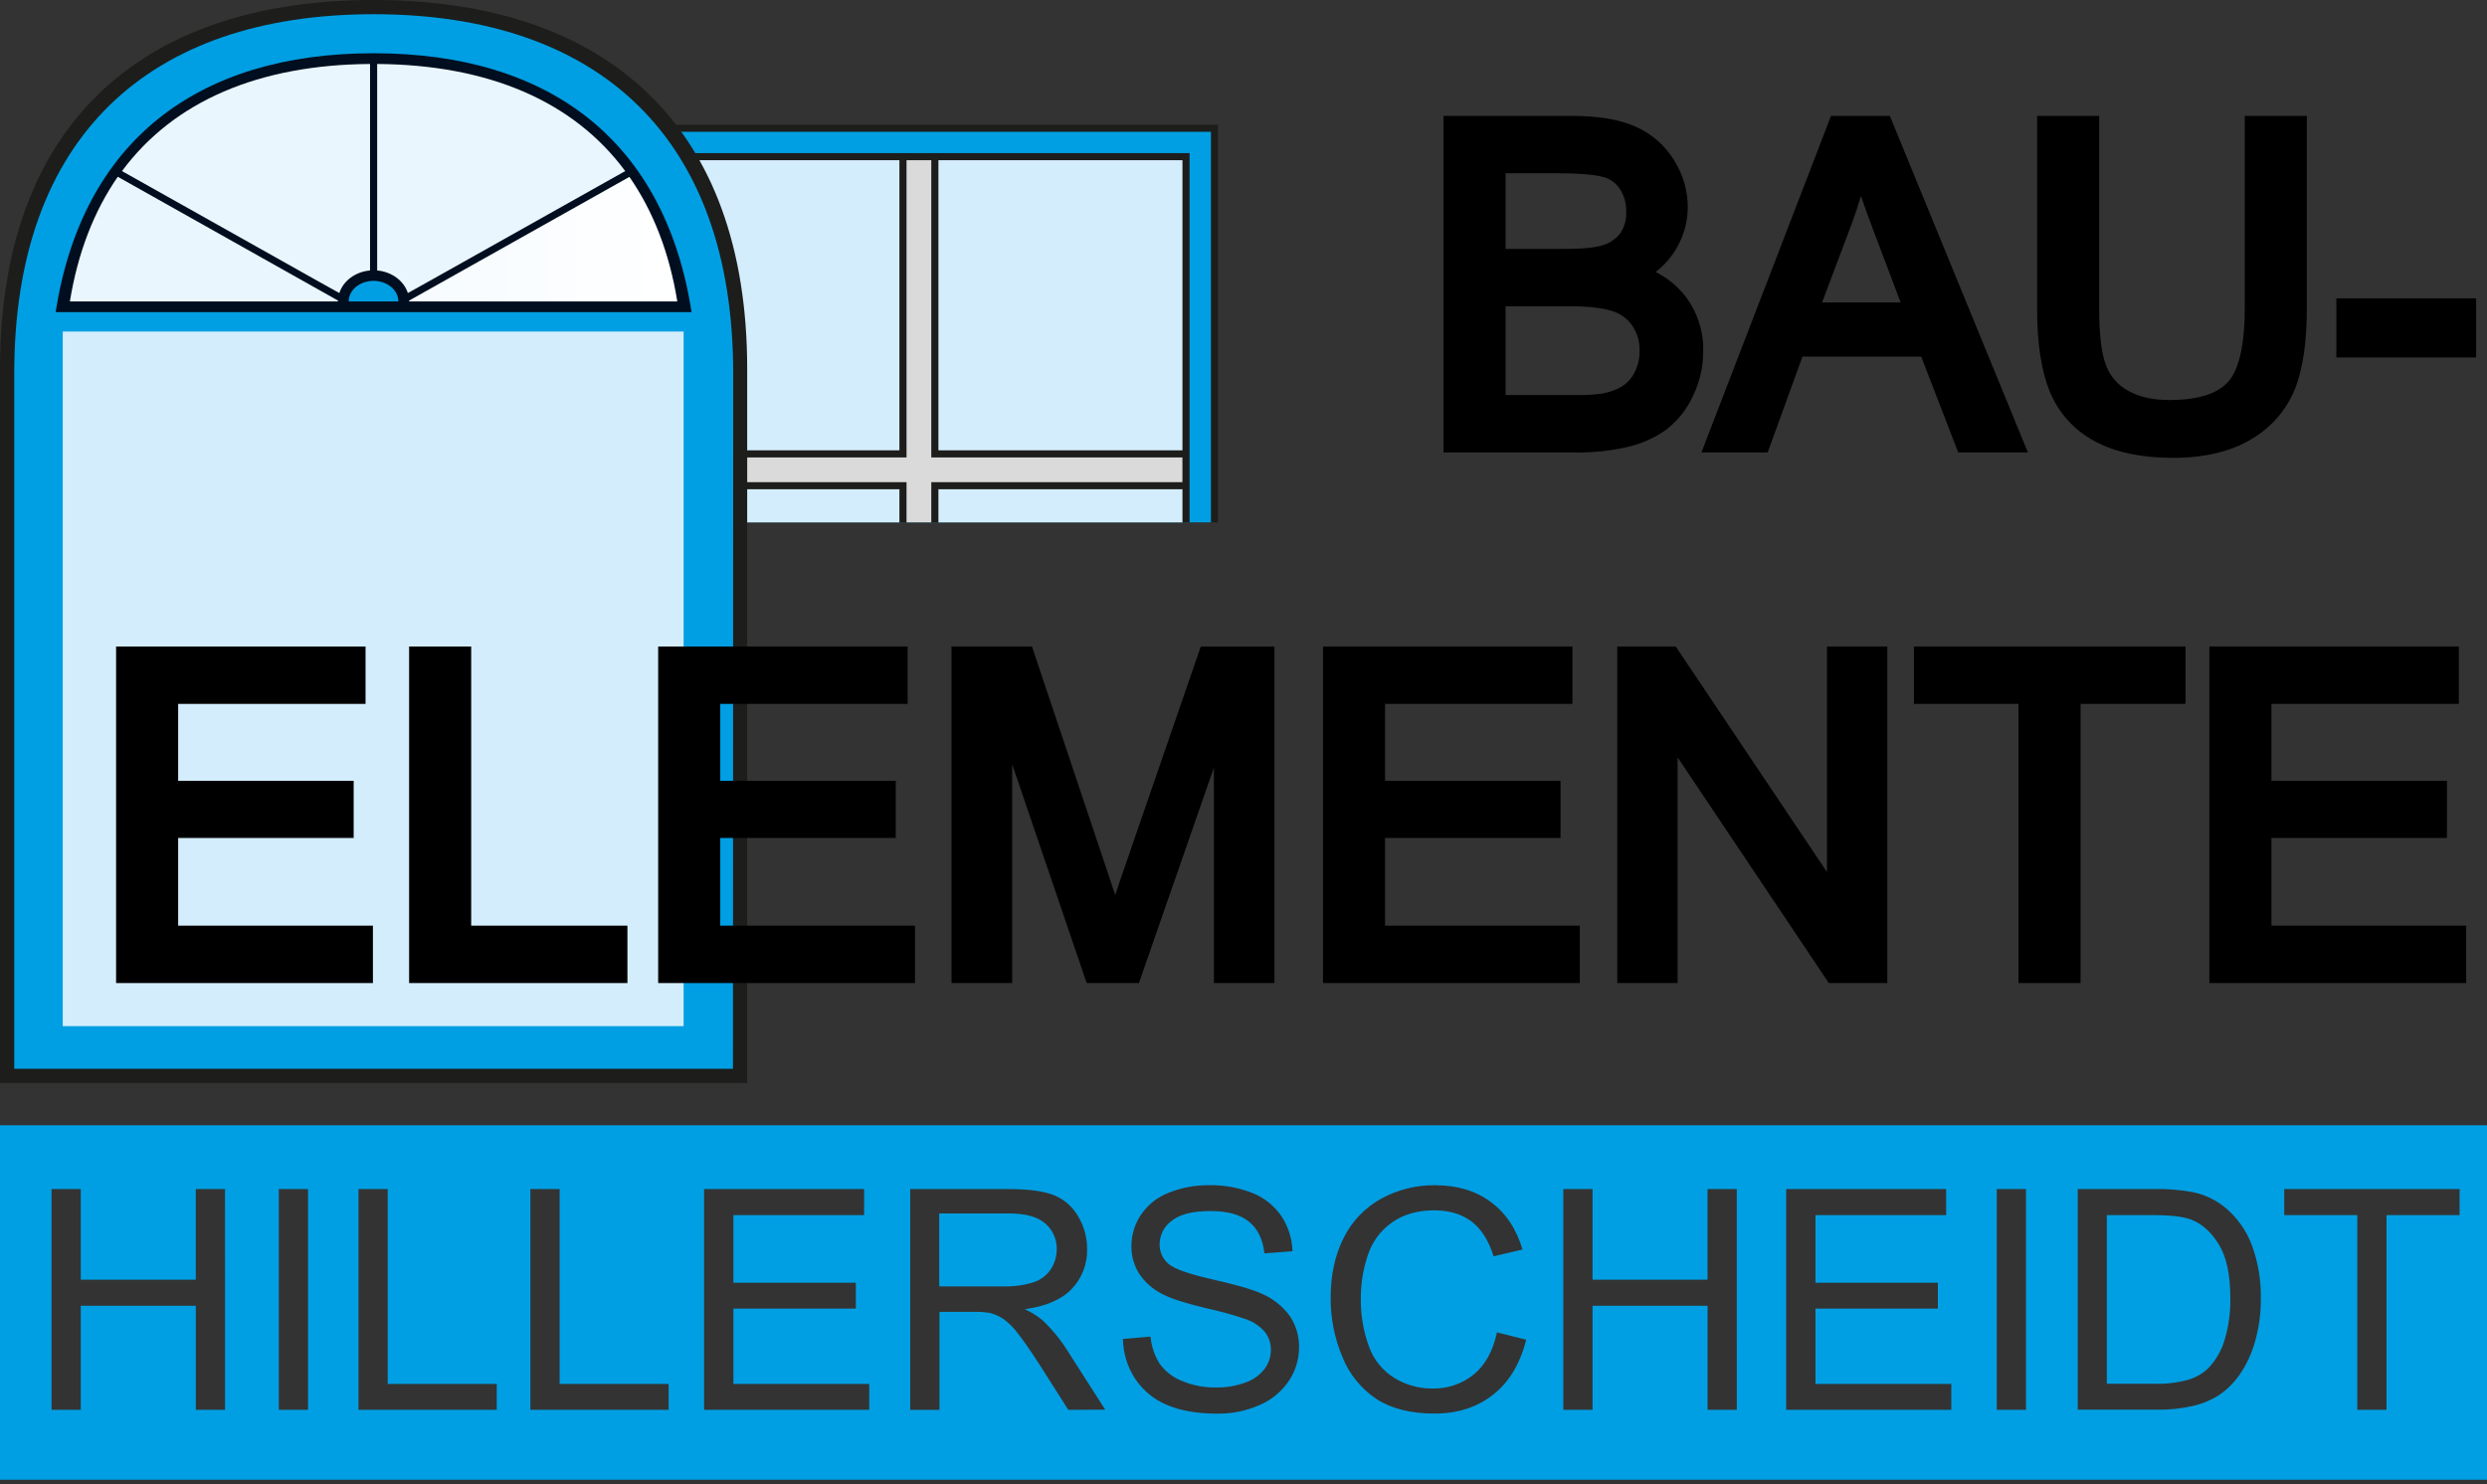 <svg width="320" height="191" viewBox="0 0 320 191" fill="none" xmlns="http://www.w3.org/2000/svg">
<rect x="0" y="0" width="320" height="191" fill="#333333" stroke="none"/>
<g clip-path="url(#clip0_1318_661)">
<path d="M156.723 16.049H83.453V67.229H156.723V16.049Z" fill="#1D1D1B"/>
<path d="M155.809 16.961H83.453V67.225H155.809V16.961Z" fill="#009FE3"/>
<path d="M153.06 19.704H83.453V67.229H153.06V19.704Z" fill="#1D1D1B"/>
<path d="M152.146 20.616H120.746V57.953H152.146V20.616Z" fill="#D4EDFC"/>
<path d="M152.142 58.869H83.453V62.051H152.142V58.869Z" fill="#DADADA"/>
<path d="M119.828 20.616H116.643V67.225H119.828V20.616Z" fill="#DADADA"/>
<path d="M115.726 20.616H83.453V57.953H115.726V20.616Z" fill="#D4EDFC"/>
<path d="M152.146 62.962H120.746V67.229H152.146V62.962Z" fill="#D4EDFC"/>
<path d="M115.726 62.962H83.453V67.229H115.726V62.962Z" fill="#D4EDFC"/>
<path d="M96.141 139.366H0V47.468C0 16.323 17.93 0 48.071 0C78.211 0 96.141 16.312 96.141 47.468V139.366Z" fill="#1D1D1B"/>
<path d="M94.31 137.539H1.832V48.054C1.832 17.712 19.081 1.828 48.086 1.828C77.091 1.828 94.34 17.712 94.34 48.054L94.31 137.539Z" fill="#009FE3"/>
<path d="M87.962 42.666H8.074V132.056H87.962V42.666Z" fill="#D4EDFC"/>
<path d="M48.071 6.852C25.301 6.852 10.571 18.259 7.16 40.163H88.985C85.578 18.244 70.844 6.852 48.071 6.852Z" fill="#000E1F"/>
<path d="M48.071 36.144C46.299 36.144 44.863 37.329 44.863 38.793H51.256C51.256 37.329 49.823 36.144 48.052 36.144" fill="#009FE3"/>
<path d="M193.718 32.031H201.239C204.048 32.031 205.376 31.802 206.015 31.614C206.981 31.381 207.84 30.831 208.456 30.053C209.016 29.233 209.293 28.253 209.246 27.262C209.273 26.246 209.004 25.245 208.471 24.38C207.995 23.619 207.255 23.06 206.391 22.811C205.639 22.578 204.041 22.301 200.57 22.301H193.718V32.031ZM193.718 50.838H202.589C203.74 50.873 204.892 50.815 206.034 50.666C206.976 50.524 207.882 50.206 208.704 49.727C209.388 49.285 209.942 48.67 210.31 47.945C210.759 47.075 210.983 46.106 210.96 45.127C210.994 43.981 210.665 42.853 210.02 41.904C209.394 41.007 208.484 40.346 207.437 40.027C206.188 39.618 204.315 39.412 201.867 39.412H193.718V50.838ZM202.589 58.227H185.735V14.916H202.341C205.624 14.916 208.324 15.366 210.362 16.259C212.437 17.145 214.185 18.65 215.368 20.567C216.529 22.376 217.152 24.476 217.165 26.624C217.162 28.243 216.788 29.841 216.071 31.294C215.354 32.747 214.313 34.017 213.029 35.007C214.542 35.756 215.864 36.841 216.894 38.178C218.403 40.178 219.197 42.624 219.151 45.127C219.165 47.168 218.704 49.185 217.804 51.018C217.03 52.684 215.87 54.143 214.42 55.274C212.941 56.333 211.267 57.092 209.494 57.506C207.23 58.025 204.912 58.267 202.589 58.227" fill="#010000"/>
<path d="M234.445 38.92H244.549L240.95 29.386C240.379 27.884 239.877 26.495 239.446 25.216C239.104 26.387 238.72 27.554 238.295 28.706L234.445 38.92ZM260.93 58.227H251.961L247.2 45.889H231.925L227.443 58.227H218.921L235.592 14.916H243.165L260.93 58.227Z" fill="#010000"/>
<path d="M279.552 58.921C275.528 58.921 272.166 58.204 269.553 56.793C266.939 55.419 264.892 53.172 263.769 50.444C262.667 47.818 262.111 44.208 262.111 39.739V14.916H270.098V39.709C270.098 43.086 270.399 45.544 270.997 47.059C271.524 48.438 272.529 49.583 273.829 50.287C275.227 51.078 276.995 51.48 279.093 51.48C282.677 51.48 285.215 50.729 286.644 49.191C287.641 48.133 288.829 45.626 288.829 39.709V14.916H296.817V39.739C296.817 43.971 296.316 47.408 295.335 49.953C294.257 52.678 292.3 54.967 289.773 56.459C287.141 58.092 283.715 58.921 279.552 58.921Z" fill="#010000"/>
<path d="M318.601 38.395H300.618V46.005H318.601V38.395Z" fill="#010000"/>
<path d="M47.984 126.51H14.937V83.199H47.036V90.584H22.924V100.483H45.506V107.838H22.924V119.125H47.984V126.51Z" fill="#010000"/>
<path d="M80.731 126.51H52.64V83.199H60.627V119.125H80.731V126.51Z" fill="#010000"/>
<path d="M117.734 126.51H84.686V83.199H116.786V90.584H92.674V100.483H115.256V107.838H92.674V119.125H117.734V126.51Z" fill="#010000"/>
<path d="M163.984 126.51H156.192V98.776L146.543 126.51H139.823L130.237 98.367V126.51H122.431V83.199H132.783L142.741 112.919C143.009 113.724 143.26 114.475 143.493 115.17C143.775 114.337 144.084 113.418 144.426 112.423L154.5 83.21H163.984V126.51Z" fill="#010000"/>
<path d="M203.27 126.51H170.227V83.199H202.322V90.584H178.21V100.483H200.792V107.838H178.21V119.125H203.27V126.51Z" fill="#010000"/>
<path d="M242.838 126.51H235.313L215.856 97.462V126.51H208.095V83.199H215.616L235.073 112.221V83.199H242.838V126.51Z" fill="#010000"/>
<path d="M267.702 126.51H259.715V90.584H246.268V83.199H281.206V90.584H267.702V126.51Z" fill="#010000"/>
<path d="M317.323 126.51H284.275V83.199H316.375V90.584H292.263V100.483H314.845V107.838H292.263V119.125H317.323V126.51Z" fill="#010000"/>
<path d="M281.951 156.954C280.948 156.568 279.319 156.375 277.063 156.372H271.083V178.076H277.16C278.651 178.126 280.141 177.95 281.579 177.555C282.535 177.272 283.41 176.766 284.132 176.08C285.102 175.064 285.818 173.833 286.219 172.489C286.759 170.715 287.013 168.867 286.972 167.014C286.972 164.042 286.483 161.758 285.505 160.162C284.527 158.566 283.343 157.497 281.951 156.954Z" fill="#009FE3"/>
<path d="M135.217 163.322C135.712 162.564 135.973 161.678 135.969 160.774C135.985 160.148 135.863 159.526 135.61 158.953C135.357 158.38 134.98 157.871 134.506 157.46C133.523 156.592 131.979 156.16 129.873 156.162H120.848V165.543H128.974C130.341 165.595 131.706 165.414 133.013 165.01C133.915 164.707 134.69 164.113 135.217 163.322V163.322Z" fill="#009FE3"/>
<path d="M0 144.811V190.43H320.019V144.811H0ZM28.956 181.431H25.195V168.039H10.394V181.431H6.634V153.021H10.394V164.688H25.192V153.021H28.952L28.956 181.431ZM39.636 181.431H35.875V153.021H39.636V181.431ZM63.913 181.431H46.126V153.021H49.887V178.099H63.917L63.913 181.431ZM86.033 181.431H68.246V153.021H72.006V178.099H86.029L86.033 181.431ZM111.841 181.431H90.594V153.021H111.187V156.372H94.366V165.074H110.119V168.406H94.366V178.099H111.845L111.841 181.431ZM137.458 181.431L133.697 175.521C132.594 173.815 131.688 172.51 130.978 171.607C130.446 170.876 129.8 170.235 129.064 169.709C128.538 169.363 127.957 169.11 127.346 168.958C126.653 168.848 125.952 168.803 125.251 168.823H120.878V181.439H117.117V153.021H129.737C132.277 153.021 134.206 153.272 135.525 153.772C136.856 154.289 137.972 155.242 138.691 156.474C139.48 157.763 139.89 159.248 139.876 160.759C139.923 162.649 139.219 164.481 137.916 165.855C136.608 167.236 134.587 168.111 131.855 168.482C132.674 168.847 133.44 169.323 134.13 169.896C135.325 171.021 136.375 172.29 137.255 173.675L142.207 181.409L137.458 181.431ZM165.85 177.679C164.932 179.057 163.633 180.14 162.112 180.797C160.386 181.565 158.514 181.949 156.625 181.923C154.048 181.923 151.889 181.548 150.149 180.797C148.476 180.105 147.048 178.929 146.05 177.42C145.056 175.899 144.513 174.128 144.486 172.313L148.04 172.005C148.147 173.248 148.551 174.447 149.217 175.502C149.939 176.499 150.934 177.266 152.082 177.713C153.465 178.292 154.953 178.578 156.452 178.553C157.749 178.578 159.04 178.362 160.258 177.915C161.23 177.583 162.084 176.974 162.713 176.163C163.238 175.46 163.522 174.607 163.522 173.731C163.538 172.886 163.263 172.061 162.743 171.393C162.056 170.614 161.17 170.036 160.179 169.72C158.515 169.167 156.823 168.703 155.11 168.331C152.497 167.703 150.666 167.113 149.615 166.56C148.386 165.963 147.337 165.05 146.577 163.915C145.908 162.857 145.56 161.627 145.577 160.376C145.572 158.937 145.999 157.53 146.803 156.335C147.673 155.044 148.92 154.053 150.375 153.494C152.035 152.831 153.81 152.502 155.598 152.526C157.509 152.488 159.409 152.834 161.183 153.543C162.699 154.144 163.996 155.191 164.902 156.545C165.776 157.879 166.26 159.429 166.301 161.022L162.687 161.292C162.496 159.498 161.84 158.142 160.716 157.224C159.593 156.306 157.94 155.847 155.756 155.847C153.477 155.847 151.817 156.264 150.774 157.097C150.296 157.44 149.905 157.89 149.633 158.412C149.361 158.933 149.216 159.511 149.209 160.099C149.197 160.574 149.291 161.047 149.482 161.483C149.674 161.919 149.96 162.307 150.319 162.62C151.046 163.278 152.938 163.952 155.997 164.643C159.056 165.333 161.154 165.941 162.292 166.466C163.759 167.077 165.029 168.08 165.962 169.363C166.76 170.559 167.173 171.969 167.147 173.405C167.147 174.927 166.697 176.415 165.853 177.683L165.85 177.679ZM192.117 179.48C190.063 181.101 187.556 181.912 184.596 181.912C181.527 181.912 179.031 181.286 177.108 180.035C175.128 178.715 173.598 176.825 172.72 174.617C171.707 172.207 171.195 169.616 171.216 167.003C171.216 164.044 171.781 161.463 172.912 159.262C173.972 157.135 175.66 155.383 177.748 154.241C179.865 153.09 182.242 152.5 184.652 152.526C187.502 152.526 189.898 153.249 191.838 154.695C193.779 156.141 195.131 158.176 195.896 160.8L192.188 161.675C191.526 159.608 190.569 158.107 189.315 157.172C188.062 156.236 186.482 155.764 184.577 155.757C182.388 155.757 180.559 156.281 179.09 157.329C177.627 158.362 176.54 159.841 175.992 161.543C175.397 163.301 175.095 165.144 175.097 166.999C175.052 169.156 175.412 171.301 176.157 173.326C176.764 175.001 177.925 176.419 179.447 177.349C180.904 178.233 182.578 178.696 184.283 178.688C186.233 178.743 188.136 178.096 189.646 176.864C191.11 175.651 192.1 173.85 192.617 171.461L196.377 172.407C195.593 175.504 194.174 177.863 192.12 179.484L192.117 179.48ZM223.472 181.427H219.711V168.039H204.91V181.431H201.149V153.021H204.91V164.688H219.707V153.021H223.468L223.472 181.427ZM251.07 181.427H229.823V153.021H250.408V156.372H233.595V165.074H249.344V168.406H233.595V178.099H251.074L251.07 181.427ZM260.682 181.427H256.921V153.021H260.682V181.427ZM290.104 172.797C289.688 174.27 289.032 175.665 288.16 176.925C287.457 177.931 286.579 178.804 285.569 179.502C284.533 180.171 283.387 180.654 282.184 180.928C280.685 181.27 279.15 181.432 277.612 181.412H267.338V153.021H277.145C278.845 152.975 280.545 153.112 282.215 153.43C283.752 153.756 285.186 154.455 286.389 155.464C287.919 156.761 289.086 158.433 289.773 160.316C290.555 162.481 290.937 164.77 290.901 167.071C290.919 169.011 290.651 170.944 290.108 172.808L290.104 172.797ZM316.473 156.372H307.071V181.431H303.311V156.372H293.91V153.021H316.473V156.372Z" fill="#009FE3"/>
<path d="M87.149 38.793C86.127 32.492 84.036 27.16 80.986 22.762L52.643 38.68C52.643 38.718 52.643 38.755 52.643 38.793H87.142H87.149Z" fill="url(#paint0_linear_1318_661)"/>
<path d="M54.997 36.309L55.095 36.252L55.2 36.196L80.445 22.016C73.777 13.01 62.842 8.33 48.529 8.233V34.804C50.41 34.973 51.978 36.144 52.478 37.712L54.997 36.309Z" fill="url(#paint1_linear_1318_661)"/>
<path d="M15.696 22.016L40.941 36.196L41.046 36.252L41.144 36.309L43.663 37.712C44.163 36.144 45.716 34.973 47.612 34.804V8.233C33.307 8.33 22.364 13.01 15.696 22.016Z" fill="url(#paint2_linear_1318_661)"/>
<path d="M8.991 38.793H43.49C43.49 38.755 43.49 38.718 43.49 38.681L15.155 22.748C12.105 27.145 10.014 32.504 8.991 38.793Z" fill="url(#paint3_linear_1318_661)"/>
</g>
<defs>
<linearGradient id="paint0_linear_1318_661" x1="8.991" y1="30.777" x2="87.149" y2="30.777" gradientUnits="userSpaceOnUse">
<stop stop-color="#EAF6FE"/>
<stop offset="1" stop-color="white"/>
</linearGradient>
<linearGradient id="paint1_linear_1318_661" x1="10967.1" y1="3475" x2="17102.5" y2="3475" gradientUnits="userSpaceOnUse">
<stop stop-color="#EAF6FE"/>
<stop offset="1" stop-color="white"/>
</linearGradient>
<linearGradient id="paint2_linear_1318_661" x1="8147.42" y1="3475" x2="14283.1" y2="3475" gradientUnits="userSpaceOnUse">
<stop stop-color="#EAF6FE"/>
<stop offset="1" stop-color="white"/>
</linearGradient>
<linearGradient id="paint3_linear_1318_661" x1="7883.7" y1="2243.44" x2="15053.9" y2="2243.44" gradientUnits="userSpaceOnUse">
<stop stop-color="#EAF6FE"/>
<stop offset="1" stop-color="white"/>
</linearGradient>
<clipPath id="clip0_1318_661">
<rect width="320" height="190.429" fill="white"/>
</clipPath>
</defs>
</svg>
